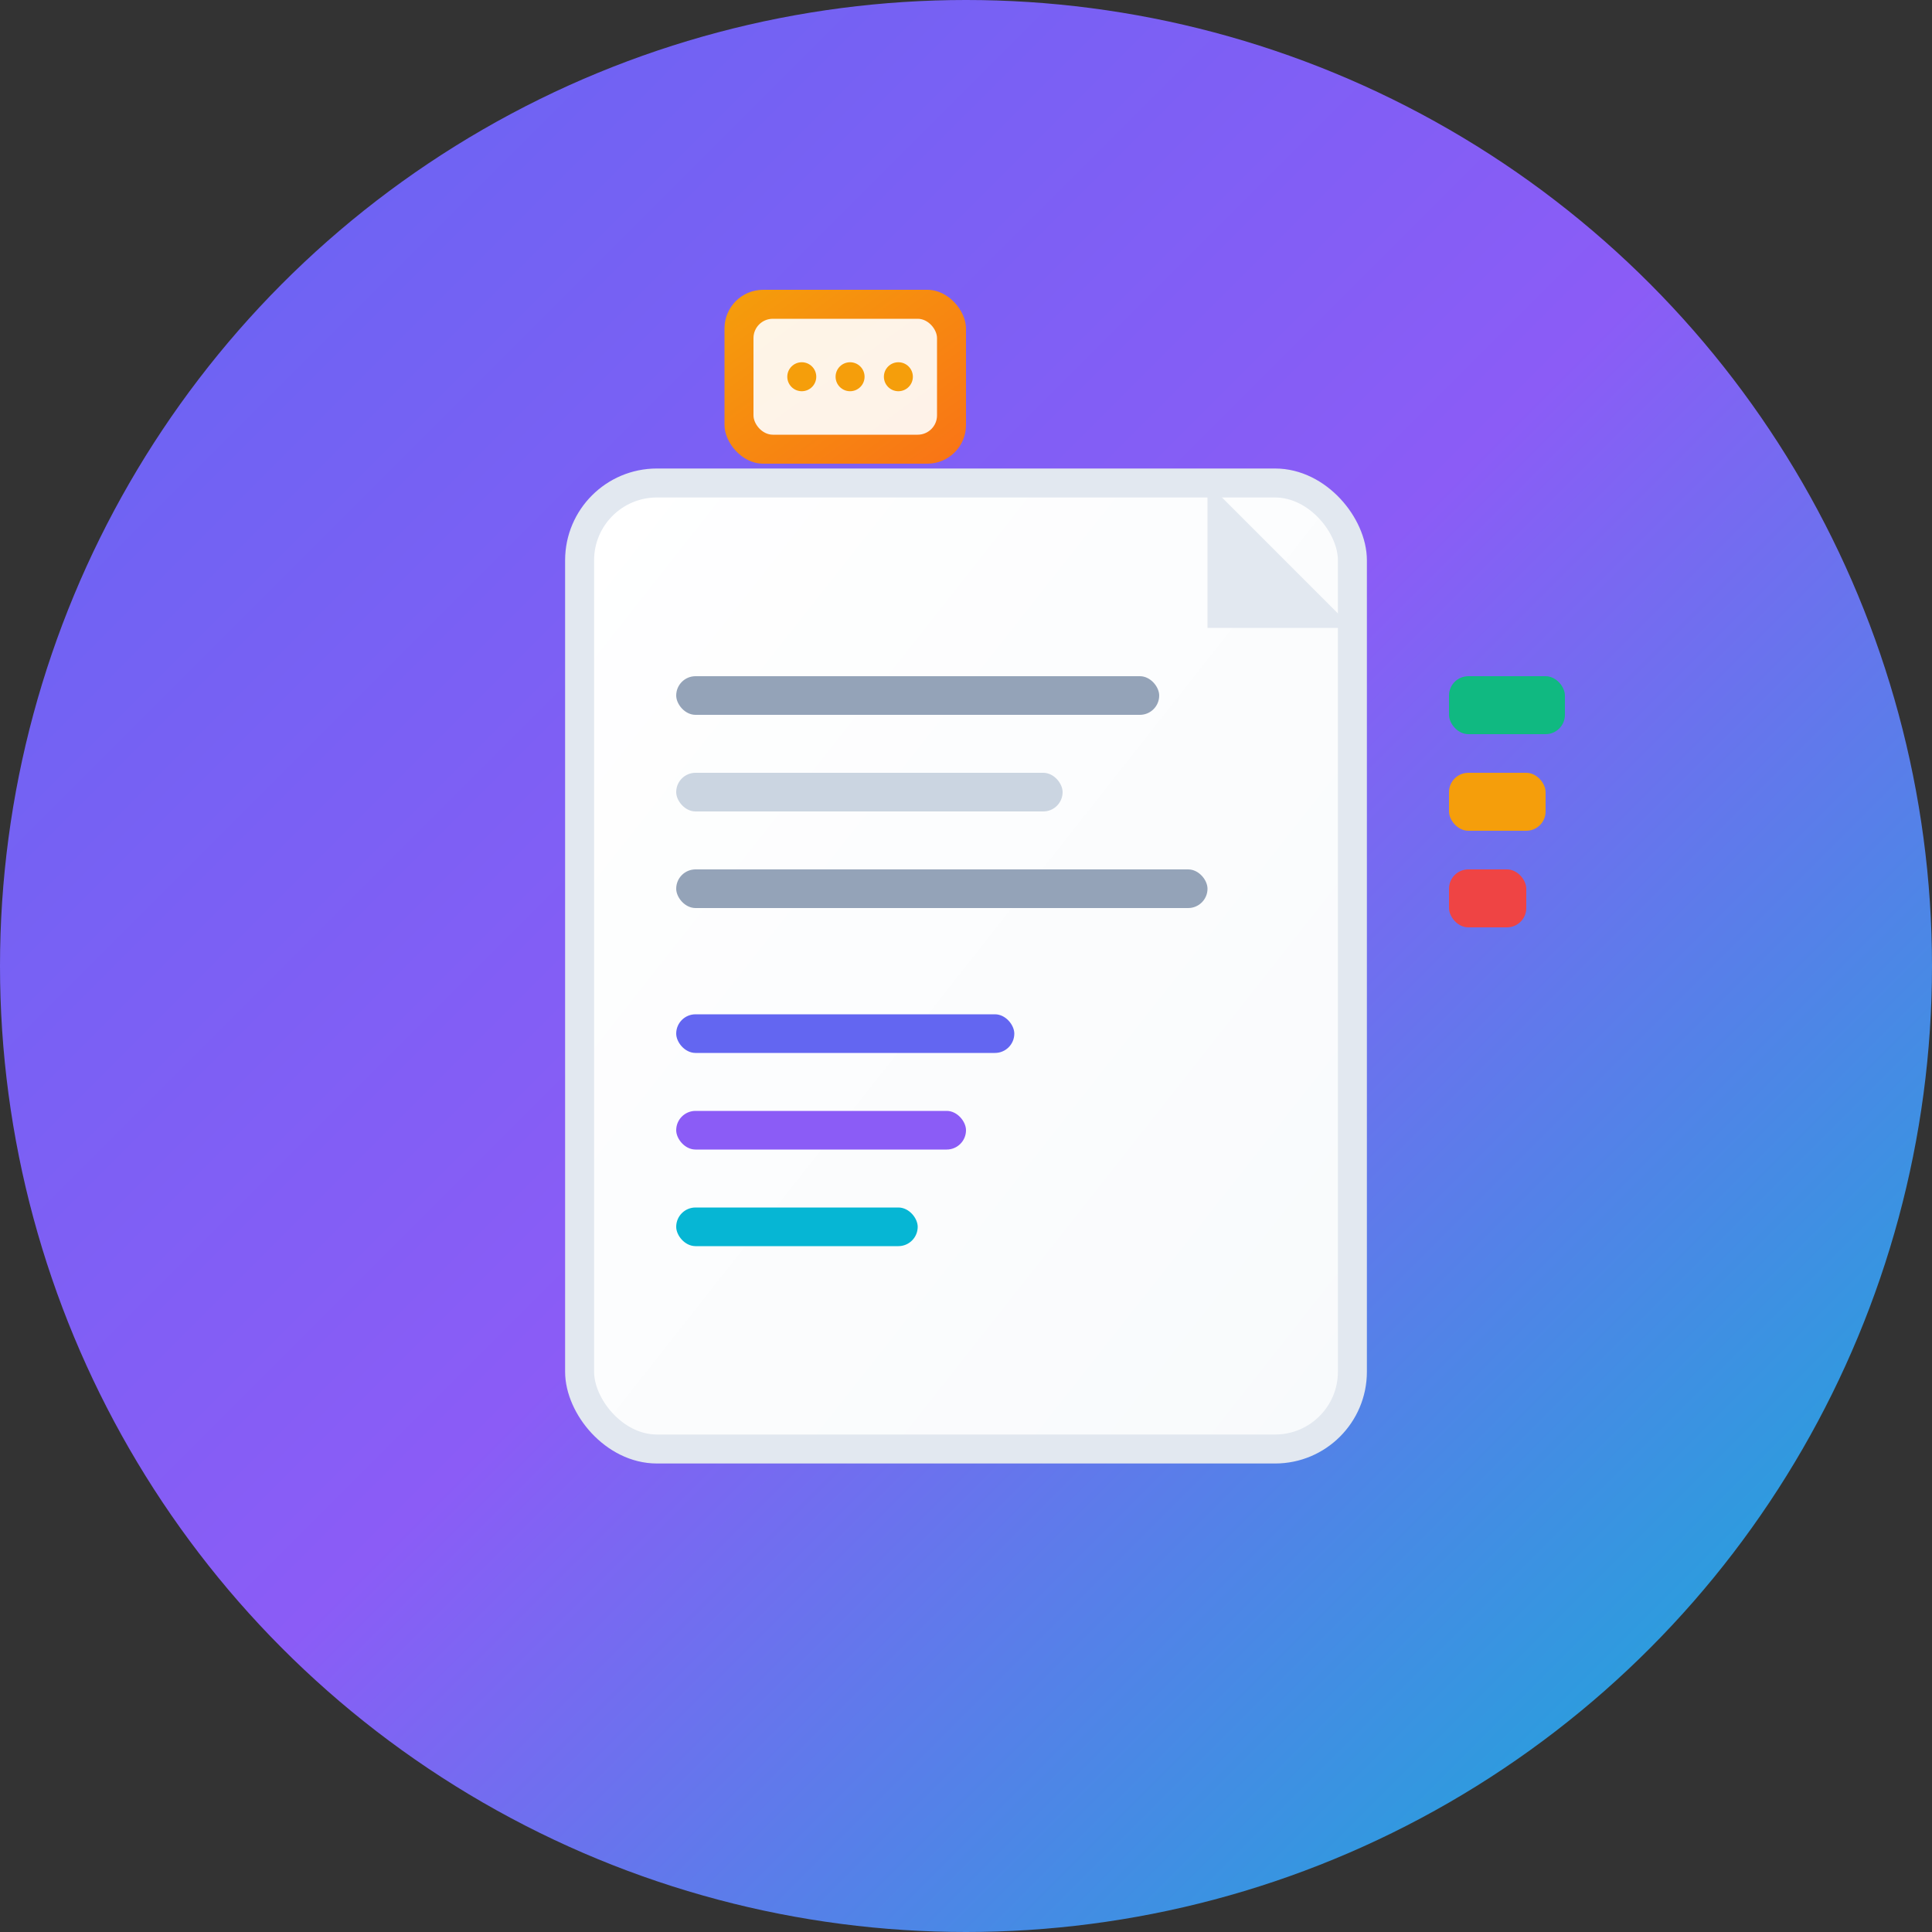 <svg width="32" height="32" viewBox="0 0 200 200" xmlns="http://www.w3.org/2000/svg"><rect x="0" y="0" width="200" height="200" fill="#333333" stroke="none"/><circle cx="100" cy="100" r="100" fill="url(#bg)"/><defs><linearGradient id="bg" x1="0%" y1="0%" x2="100%" y2="100%"><stop offset="0%" style="stop-color:#6366f1"/><stop offset="50%" style="stop-color:#8b5cf6"/><stop offset="100%" style="stop-color:#06b6d4"/></linearGradient><linearGradient id="doc" x1="0%" y1="0%" x2="100%" y2="100%"><stop offset="0%" style="stop-color:#ffffff"/><stop offset="100%" style="stop-color:#f8fafc"/></linearGradient><linearGradient id="chip" x1="0%" y1="0%" x2="100%" y2="100%"><stop offset="0%" style="stop-color:#f59e0b"/><stop offset="100%" style="stop-color:#f97316"/></linearGradient></defs><rect x="60" y="50" width="80" height="100" rx="8" fill="url(#doc)" stroke="#e2e8f0" stroke-width="3"/><path d="M125 50 L125 65 L140 65 Z" fill="#e2e8f0"/><rect x="70" y="70" width="50" height="4" rx="2" fill="#94a3b8"/><rect x="70" y="80" width="40" height="4" rx="2" fill="#cbd5e1"/><rect x="70" y="90" width="55" height="4" rx="2" fill="#94a3b8"/><rect x="70" y="105" width="35" height="4" rx="2" fill="#6366f1"/><rect x="70" y="115" width="30" height="4" rx="2" fill="#8b5cf6"/><rect x="70" y="125" width="25" height="4" rx="2" fill="#06b6d4"/><rect x="75" y="30" width="25" height="18" rx="4" fill="url(#chip)"/><rect x="78" y="33" width="19" height="12" rx="2" fill="#ffffff" opacity="0.9"/><circle cx="83" cy="39" r="1.5" fill="#f59e0b"/><circle cx="88" cy="39" r="1.5" fill="#f59e0b"/><circle cx="93" cy="39" r="1.5" fill="#f59e0b"/><rect x="150" y="70" width="12" height="6" rx="2" fill="#10b981"/><rect x="150" y="80" width="10" height="6" rx="2" fill="#f59e0b"/><rect x="150" y="90" width="8" height="6" rx="2" fill="#ef4444"/></svg>
